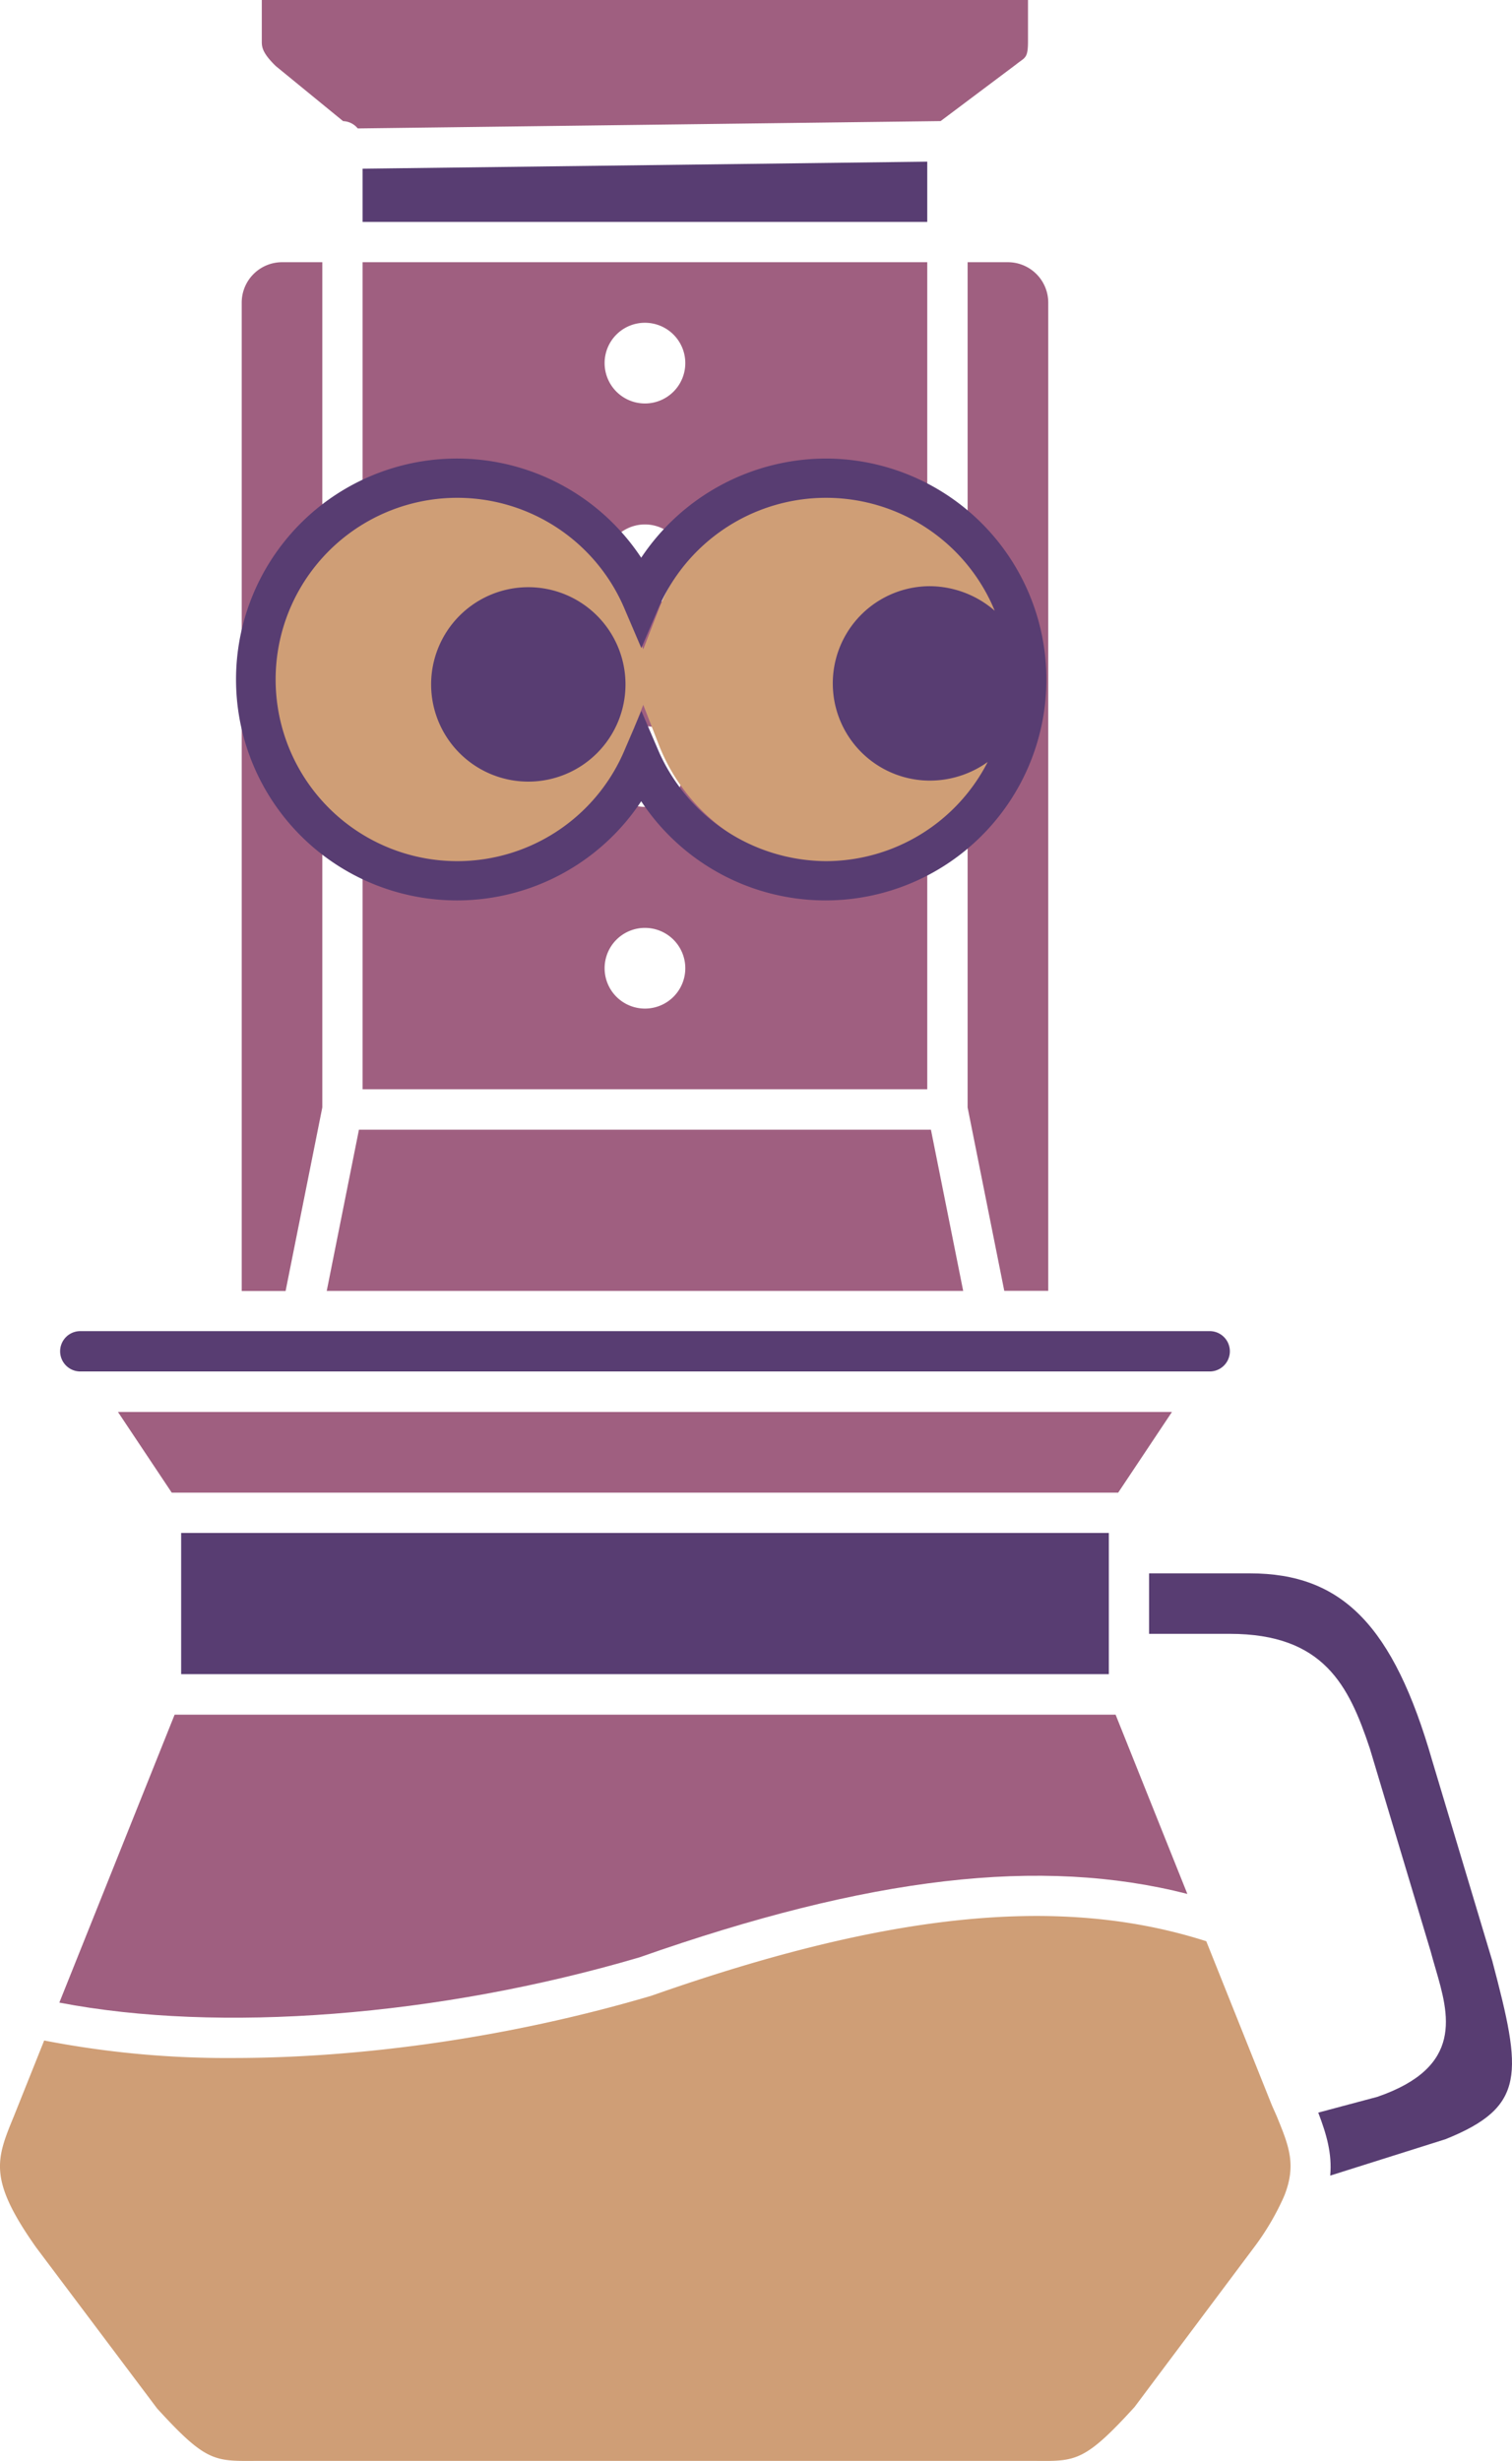 <svg xmlns="http://www.w3.org/2000/svg" viewBox="0 0 362.81 590.35"><defs><style>.cls-1{fill:#583d72;}.cls-2{fill:#9f5f80;}.cls-3{fill:#cf9e76;}</style></defs><g id="Layer_2" data-name="Layer 2"><g id="Landing_Page" data-name="Landing Page"><path class="cls-1" d="M222.5,38.78,87,40.47V53.23H222.5Z"/><path class="cls-2" d="M78.4,309.68H231.12L223.38,271H86.13Z"/><path class="cls-2" d="M87,261.3H222.5V62.9H87ZM154.76,77.43a9.68,9.68,0,1,1-9.68,9.67A9.66,9.66,0,0,1,154.76,77.43Zm0,48.38a9.68,9.68,0,1,1-9.68,9.68A9.67,9.67,0,0,1,154.76,125.81Zm0,48.39a9.68,9.68,0,1,1-9.68,9.68A9.67,9.67,0,0,1,154.76,174.2Zm0,48.39a9.68,9.68,0,1,1-9.68,9.68A9.67,9.67,0,0,1,154.76,222.59Z"/><path class="cls-2" d="M232.18,62.9V265.66l8.8,44h10.55V72.58a9.69,9.69,0,0,0-9.68-9.68Z"/><path class="cls-2" d="M77.34,265.66V62.9H67.66A9.69,9.69,0,0,0,58,72.58V309.69H68.53Z"/><path class="cls-2" d="M82.33,29.06a4.73,4.73,0,0,1,3.51,1.75L225.7,29.05l18.09-13.57c.25-.21.64-.49,1-.76,1.41-1,1.88-1.36,1.88-4.85V0H62.82V9.87c0,1.28,0,2.73,3.38,6Z"/><path class="cls-2" d="M153.4,469.56c55.13-19.39,96.34-24.22,131.51-15.23l-17.22-43H41.9L14.24,480.4c38.29,7.38,90.89,3.36,139.15-10.84Z"/><path class="cls-1" d="M358.14,470.6l-14.47-48.23c-9.31-32.36-21.57-44.94-43.76-44.94H275.73v14.51h19.35c22.61,0,28.6,12.46,33.62,27.51L343.26,468c.41,1.53.81,2.89,1.19,4.2,3.23,11.08,6.88,23.63-13.93,30.8l-14.2,3.79c2,5.24,3.34,9.85,2.87,15.11l27.66-8.73c19.47-7.81,18.32-15.85,11.29-42.54Z"/><path class="cls-3" d="M305.18,505l-15.73-39.32c-34.69-11.1-75.87-7.06-133.09,13.06C123,488.6,87.54,493.69,55.85,493.69a229.25,229.25,0,0,1-45.25-4.2L3.33,507.66c-4.27,10.39-6.21,15.13,5.36,31.5l29,38.59c11.53,12.65,13.71,12.65,23.14,12.59h188c9.3.08,11.6.06,23.42-12.94L301,539a62.14,62.14,0,0,0,7-11.87c.06-.13.1-.27.17-.39,2.95-7.46,1.12-11.94-1.83-19.12Z"/><path class="cls-1" d="M43.47,367.74h222.6v33.87H43.47Z"/><path class="cls-1" d="M19.27,329h271a4.84,4.84,0,0,0,0-9.68h-271a4.84,4.84,0,0,0,0,9.68Z"/><path class="cls-2" d="M281.21,338.72H28.31l12.9,19.35h227.1Z"/><path class="cls-3" d="M200.5,207.76a45.74,45.74,0,0,1-42.41-29.08l-3.74-9.6-3.73,9.6a45.4,45.4,0,0,1-87.77-16.27,45.41,45.41,0,0,1,87.77-16.28l3.73,9.61,3.74-9.61a45.38,45.38,0,1,1,42.41,61.63Z"/><path class="cls-1" d="M198.14,110a53.39,53.39,0,0,0-44.28,23.79,53,53,0,1,0,0,58.42A53,53,0,1,0,198.14,110Zm0,96.58a44.17,44.17,0,0,1-40-26.15l-4.24-9.89-4.24,9.89a43.58,43.58,0,1,1,0-34.86l4.23,9.89,4.24-9.89a43.79,43.79,0,0,1,80.56.94,23.94,23.94,0,0,0-15.54-5.89,23.32,23.32,0,0,0,0,46.64A23.87,23.87,0,0,0,237,182.79a43.68,43.68,0,0,1-38.86,23.79Z"/><path class="cls-1" d="M150.09,164.18a23.32,23.32,0,1,1-23.32-23.32,23.32,23.32,0,0,1,23.32,23.32"/></g></g></svg>